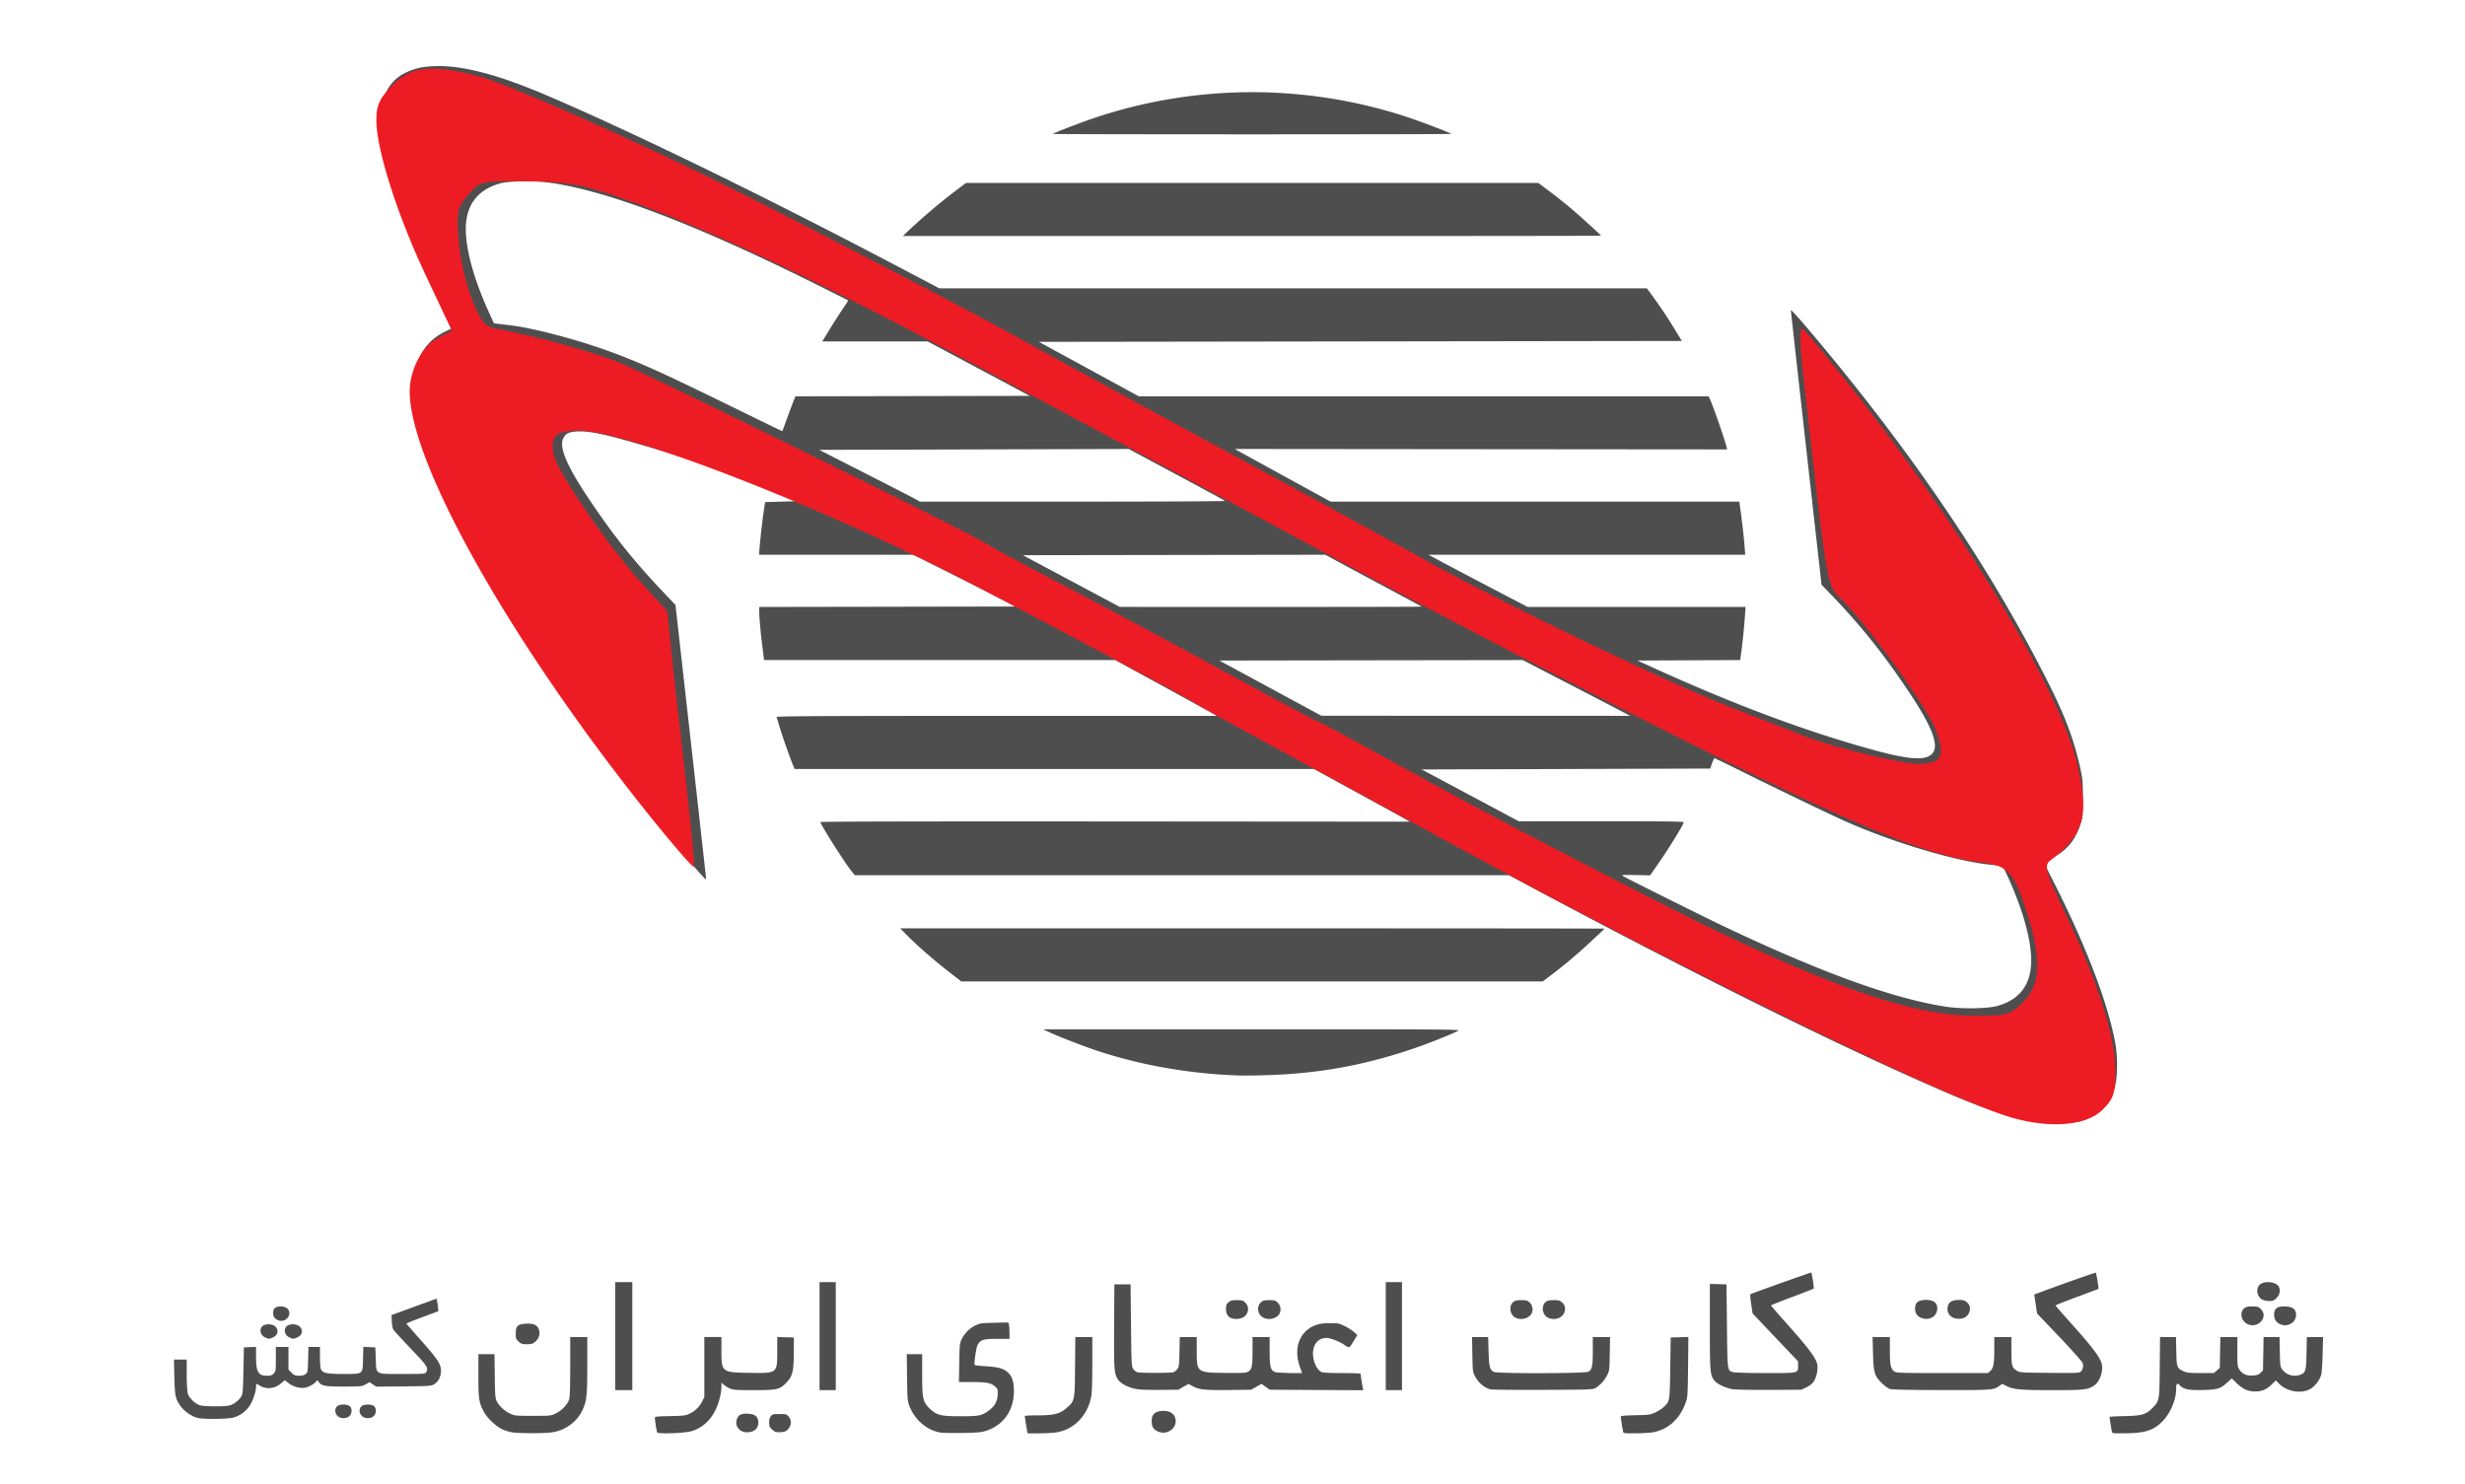 <svg viewBox="0 0 156.196 94" version="1.1" id="svg55" xmlns="http://www.w3.org/2000/svg"><defs id="defs4"><style id="style2"></style></defs><path style="fill:#4f4e4f;stroke-width:.057;fill-opacity:1" d="M32.468 90.76a2.82 2.82 0 0 1-.656-.203c-.402-.189-.972-.742-1.171-1.134-.297-.586-.328-.8-.328-2.262v-1.359h1.021l.018 1.384c.014 1.2.03 1.41.12 1.591.153.307.482.615.838.784.306.145.342.149 1.454.149 1.135 0 1.143-.001 1.467-.16.38-.187.738-.567.834-.884.045-.152.067-.824.067-2.086V84.72H37.215V86.5c-.002 1.938-.04 2.282-.313 2.861-.357.755-1.112 1.292-1.968 1.402-.513.065-2.01.063-2.466-.004zm9.17-.001a7.4 7.4 0 0 1-.144-.916c0-.084.109-.097.955-.115.824-.016.991-.035 1.215-.139.369-.17.65-.437.82-.777l.147-.294v-3.8H45.714v.86c0 1.375.014 1.386 1.845 1.411 1.708.024 1.692.037 1.692-1.415v-.86l.528.017.527.016-.006.998c-.007 1.184-.087 1.483-.51 1.905-.396.396-.576.434-2.046.433-1.144-.001-1.283-.012-1.516-.118a1.74 1.74 0 0 1-.385-.237l-.128-.12-.001.252c-.001.405-.154 1.016-.362 1.449-.334.698-.856 1.168-1.52 1.37-.435.133-2.152.195-2.193.08zm17.954.01c-.858-.137-1.639-.81-1.976-1.706-.11-.293-.123-.457-.14-1.792l-.018-1.469h.976v1.274c0 1.538.043 1.74.45 2.148.443.443.715.514 1.962.514 1.154 0 1.336-.032 1.734-.306.423-.29.607-.59.636-1.035.022-.35.014-.377-.15-.53-.258-.241-.53-.296-1.462-.296h-.84l.02-1.212c.016-1.095.03-1.238.14-1.476.174-.379.495-.707.867-.89.303-.149.376-.16 1.213-.179l.89-.02.036.135c.02.073.036.307.037.519v.385h-.784c-.88 0-1.065.06-1.242.401-.073.142-.192.88-.197 1.23 0 .04.228.075.62.098.772.044 1.118.12 1.38.3.316.218.467.54.497 1.063.078 1.334-.584 2.357-1.771 2.738-.295.094-.549.117-1.469.133-.612.01-1.246-.002-1.409-.028zm5.493-.104c-.038-.189-.147-.881-.148-.941 0-.024.37-.043.821-.043 1.011 0 1.416-.102 1.825-.463.521-.458.517-.438.538-2.603l.017-1.896h1.077v1.725c-.002 1.3-.023 1.824-.086 2.125-.248 1.175-1.123 2.038-2.224 2.194-.22.031-.712.057-1.094.058l-.694.001-.032-.157zm37.76.029a14.333 14.333 0 0 1-.147-.941c0-.041.312-.068.927-.081.875-.018.946-.028 1.269-.18.188-.087.428-.241.532-.342.384-.367.378-.327.41-2.463l.028-1.94.56-.016.561-.017-.02 1.9c-.02 1.806-.028 1.916-.153 2.266-.375 1.058-1.157 1.743-2.146 1.883-.22.031-.713.057-1.097.058-.678.001-.699-.003-.724-.127zm30.973 0a19.308 19.308 0 0 1-.147-.913c0-.018.43-.042.955-.053 1.103-.023 1.358-.099 1.772-.52.434-.445.436-.457.456-2.593l.018-1.896h1.01l.02.906c.02 1.02.039 1.068.475 1.268.188.086.376.105 1.068.106l.84.001.187-.166.186-.166.018-.975.018-.974h1.077v.932c0 .875.009.945.13 1.127.19.286.457.404.856.378.267-.017.36-.05.485-.175l.154-.154.018-1.054.018-1.054h1.012l.018.937c.016.841.03.953.136 1.094a.993.993 0 0 0 1.132.366c.366-.12.402-.237.424-1.382l.02-1.015h1.028l-.028 1.098c-.015.604-.057 1.192-.093 1.308-.114.364-.42.746-.722.901-.59.303-1.47.14-1.957-.362l-.19-.196-.234.227c-.36.35-.633.47-1.067.472-.461.002-.8-.152-1.206-.548l-.288-.28-.245.226c-.47.432-.636.486-1.582.509-.922.023-1.223-.04-1.476-.31-.16-.171-.22-.1-.221.265-.002.648-.357 1.496-.836 1.998-.589.617-1.142.79-2.544.793-.648.002-.67-.002-.695-.126zm-86.815-.013c-.317-.172-.429-.478-.292-.804.103-.248.3-.327.737-.296.418.029.605.202.605.559 0 .339-.234.575-.602.607-.188.016-.337-.006-.448-.066zm2.134.047a1.143 1.143 0 0 1-.243-.18c-.128-.12-.156-.196-.156-.415 0-.179.036-.313.109-.403.097-.12.155-.134.546-.134.41 0 .447.01.576.16.197.229.188.552-.023.787-.13.147-.211.183-.442.2-.155.01-.32.004-.367-.015zm24.146-.074c-.24-.146-.303-.278-.303-.63 0-.348.154-.541.482-.603.525-.098.94.092 1.02.468.139.642-.614 1.121-1.2.765zm-60.743-.81c-.358-.08-.823-.389-1.062-.705-.358-.474-.4-.663-.43-1.896l-.026-1.098h.81v.955c0 .526.03 1.058.064 1.184.08.29.461.664.772.757.295.088 1.617.092 1.907.005.267-.08.592-.342.724-.582.083-.153.103-.4.127-1.635l.028-1.454.385-.017.385-.017v.661c0 .926.146 1.17.7 1.17.216 0 .305-.03.415-.14.135-.135.14-.169.14-.913v-.773h.799v1.438l.194.193c.168.17.23.194.478.194.195 0 .327-.034.42-.109.128-.103.135-.148.154-.912l.02-.804h.73v.624c0 .343.026.69.057.773.099.26.345.314 1.418.314 1.283 0 1.228.043 1.255-.967l.02-.749.379.017.38.017.028.732c.04 1.019-.084.95 1.715.95 1.344 0 1.421-.005 1.477-.11.152-.284.094-.373-.96-1.48-.56-.588-1.06-1.133-1.11-1.21-.055-.084-.097-.293-.108-.535l-.016-.395 1.426-.521 1.426-.521.039.176c.021.097.047.276.057.398l.018.223-1.012.376c-.556.207-1.011.39-1.01.405 0 .016.404.482.897 1.037 1.074 1.207 1.298 1.546 1.293 1.956-.005.373-.157.68-.416.842-.203.126-.254.13-1.95.147l-1.742.017-.21-.143-.211-.143-.244.14c-.235.134-.28.139-1.376.14-1.212 0-1.42-.04-1.61-.307-.078-.11-.091-.112-.14-.026-.078.134-.422.337-.672.396-.319.075-.767-.038-1.07-.269l-.258-.197-.237.202c-.399.342-.924.397-1.343.142a1.228 1.228 0 0 0-.212-.112c-.015 0-.028.087-.028.193 0 .293-.203.89-.407 1.199-.232.35-.617.63-1.022.743-.357.1-1.846.117-2.255.025zm8.844-.132c-.173-.173-.185-.443-.026-.601.142-.142.598-.157.786-.025.178.124.175.473-.005.642-.19.18-.568.171-.754-.016zm1.54 0c-.173-.173-.184-.443-.026-.601.142-.142.598-.157.786-.025.178.124.175.473-.005.642-.19.18-.568.171-.754-.016zm16.06-5.05v-3.423H40.067V88.084H38.984zm12.948 0v-3.423H52.959V88.084H51.932zm20.007 3.337c-.489-.1-.934-.341-1.104-.599-.235-.355-.254-.626-.238-3.394l.016-2.624h1.026l.029 2.605c.028 2.531.032 2.61.148 2.765a.603.603 0 0 0 .256.198c.076.022.587.039 1.136.039.549 0 1.06-.017 1.136-.039a.603.603 0 0 0 .256-.197c.108-.144.121-.252.138-1.097l.018-.937h1.076v.829c0 1.42-.004 1.417 1.756 1.443.933.014 1.324 0 1.45-.053.278-.115.33-.327.33-1.333v-.886h1.084v.89c0 1.014.057 1.226.355 1.33.145.05 1.699.093 1.699.047 0-.008-.052-.15-.115-.316-.457-1.202-.072-2.3.946-2.694.266-.103.459-.132.908-.136.527-.005.599.008.941.173.204.097.473.267.597.376l.226.199-.187.308c-.344.566-.297.544-.647.311-.349-.231-.872-.431-1.13-.431-.447 0-.759.297-.834.796-.078.523.186 1.208.526 1.363.092.042.555.065 1.31.065.641 0 1.166.02 1.167.043 0 .068.111.77.144.915l.03.13-2.964-.016-2.963-.016-.262-.186-.263-.185-.327.185-.326.186-1.398.018c-1.517.02-1.919-.023-2.328-.25l-.247-.136-.324.184-.324.184-1.169.01c-.809.008-1.288-.013-1.554-.067zm15.871-3.337v-3.423H88.837V88.084H87.81zm6.617 3.37c-.416-.13-.748-.421-.978-.86-.125-.24-.136-.332-.153-1.355l-.018-1.098h1.021l.024.898c.026.972.08 1.182.332 1.31.226.114 5.764.105 5.986-.01.24-.125.289-.347.289-1.323v-.875h1.092l-.018 1.07c-.019 1.038-.024 1.077-.176 1.366-.177.336-.469.65-.742.8-.17.092-.443.101-3.35.11-1.742.007-3.23-.009-3.31-.033zm15.35-.01c-.419-.072-.95-.32-1.12-.52-.296-.353-.312-.526-.312-3.452V81.35l.528.016.527.017.029 2.624c.031 2.901.022 2.833.399 2.938.11.031 1.028.056 2.059.056 2.123 0 2.048.018 2.048-.475v-.267l-1.44-1.517-1.44-1.516-.091-.596c-.05-.328-.074-.606-.054-.619.109-.067 3.842-1.399 3.863-1.378.037.037.181.972.157 1.012-.012.019-.626.26-1.364.534-.738.275-1.342.517-1.342.539 0 .021.515.615 1.145 1.32 1.174 1.313 1.664 1.966 1.77 2.359.082.303-.018.844-.209 1.133-.102.153-.249.27-.472.375l-.323.152-2.025.009c-1.114.005-2.164-.015-2.334-.044zm9.976-.012c-.11-.035-.343-.205-.518-.38-.46-.458-.519-.658-.552-1.899l-.026-1.012h1.096v.857c0 .926.052 1.163.292 1.331.118.083.443.093 3.026.093h2.893l.149-.128c.203-.175.254-.449.255-1.369l.001-.784h1.084v.853c0 .957.034 1.084.338 1.273.199.123.255.127 2.079.144 1.68.015 1.885.007 1.979-.077.138-.125.186-.368.112-.562-.032-.086-.694-.826-1.47-1.643l-1.412-1.485-.09-.598-.088-.597.146-.057c.925-.356 3.735-1.353 3.756-1.332.031.031.193 1.011.17 1.028-.01.006-.625.238-1.37.515-.745.277-1.355.519-1.355.537 0 .018.518.61 1.15 1.316 1.136 1.269 1.63 1.918 1.762 2.32.148.448-.086 1.18-.458 1.431-.406.274-.63.3-2.65.299-2.02 0-2.465-.04-2.902-.26l-.278-.14-.162.116c-.396.282-.433.285-3.7.278-2.045-.004-3.124-.026-3.258-.068zm-86.886-3.001c-.172-.154-.186-.194-.186-.512 0-.475.117-.591.626-.624.444-.028.687.057.802.28.159.307.065.665-.237.903-.114.09-.233.119-.485.119-.288 0-.36-.023-.52-.166zm-16.053-.26c-.31-.134-.407-.498-.19-.715.174-.174.644-.16.83.026.229.23.147.556-.172.69-.238.1-.24.1-.468 0zm1.54 0c-.31-.134-.407-.498-.19-.715.174-.174.644-.16.83.026.238.239.158.552-.177.692-.232.097-.235.097-.463-.002zm123.998-.887c-.361-.22-.435-.737-.138-.97.108-.086.23-.113.51-.113.33 0 .384.017.534.167.53.53-.25 1.316-.906.916zm2.118.035c-.246-.111-.375-.327-.37-.619.004-.354.19-.499.643-.499.432 0 .66.112.725.358.15.565-.438 1.013-.998.76zm-126.905-.27c-.186-.102-.257-.229-.257-.456 0-.267.156-.392.49-.392.317 0 .538.172.535.418-.004.381-.425.617-.768.43zm60.463-.103c-.23-.094-.342-.286-.342-.584 0-.241.024-.306.16-.422.133-.115.22-.138.532-.138.335 0 .388.017.538.167.271.27.208.71-.13.917a.985.985 0 0 1-.758.06zm1.98-.06c-.338-.207-.389-.702-.097-.956.121-.104.216-.128.52-.128.335 0 .389.017.539.167.192.192.227.52.078.733-.21.3-.706.387-1.04.184zm15.98.005c-.33-.202-.383-.747-.092-.976.11-.086.231-.113.511-.113.33 0 .384.017.534.167.193.192.227.52.078.733-.207.296-.705.387-1.03.189zm2.05-.002c-.325-.199-.374-.75-.088-.975.108-.084.231-.112.502-.112.302 0 .386.023.534.148.309.26.221.764-.167.965a.859.859 0 0 1-.78-.026zm23.73.048a.693.693 0 0 1-.3-.202c-.15-.191-.159-.585-.016-.76.192-.238.904-.256 1.154-.03.273.247.16.794-.2.965-.209.1-.366.106-.639.027zm2.053 0a.59.59 0 0 1-.417-.541c0-.468.248-.633.902-.603.257.012.524.278.524.52 0 .51-.447.787-1.01.624zm19.533-1.167c-.326-.177-.426-.647-.194-.916.256-.298 1.057-.24 1.233.09.124.23.07.516-.135.721-.169.168-.23.194-.47.192a1.131 1.131 0 0 1-.434-.087zm-13.933-11.209c-1.618-.219-3.47-.793-5.87-1.82-6.52-2.787-16.007-7.48-26.774-13.243l-1.158-.62H74.892l-20.728.001-.196-.242c-.444-.549-1.98-2.972-1.98-3.125 0-.037 6.353-.051 18.674-.042l18.673.015-.206-.12c-.114-.066-1.48-.817-3.035-1.668l-2.828-1.549H50.347l-.098-.242a36.429 36.429 0 0 1-.827-2.353c-.104-.345-.2-.66-.214-.699-.021-.057 2.791-.072 13.94-.072l13.967-.001-.342-.194c-.188-.107-1.638-.902-3.222-1.767l-2.88-1.574H48.416l-.096-.756c-.122-.967-.209-1.928-.209-2.31v-.299l8.114-.014 8.114-.015-1.34-.693c-.738-.381-2.193-1.12-3.233-1.64l-1.893-.947H48.11v-.132c0-.252.176-1.896.273-2.549l.098-.655 1.02-.029 1.02-.029-1.277-.524c-3.363-1.38-5.867-2.262-8.891-3.132-2.032-.585-2.876-.764-3.593-.764-.607 0-.867.092-1.034.366-.337.552.109 1.678 1.483 3.749 1.574 2.372 2.9 4.043 4.774 6.018l.82.864.97 8.645c.535 4.754.972 8.687.972 8.738 0 .158-2.538-2.862-4.507-5.364-4.988-6.335-9.267-13.001-12.146-18.92-.823-1.69-1.34-3.15-1.695-4.78-.197-.908-.249-2.388-.108-3.083.25-1.235.915-2.098 2.006-2.602.231-.107.421-.205.421-.218 0-.013-.328-.673-.729-1.467-2.638-5.224-4.097-9.636-3.918-11.853.114-1.418.663-2.365 1.637-2.824.575-.271.996-.371 1.727-.41 1.744-.092 4.043.496 7.187 1.838 5.575 2.38 14.002 6.492 22.686 11.07l2.21 1.164h44.836l.344.463a31.13 31.13 0 0 1 1.474 2.217l.4.656-20.369.029-20.37.028 3.166 1.726 3.164 1.725h36.108l.072.157c.22.482.954 2.588 1.063 3.052l.037.157-15.599-.014-15.599-.015.206.117c.113.064 1.48.815 3.037 1.668l2.83 1.552h25.896l.039.27c.108.754.258 2.045.294 2.54l.04.555-10.033.002H90.52l.856.46c.47.252 1.884.996 3.14 1.653l2.285 1.194h13.81l-.02.27a42.43 42.43 0 0 1-.229 2.396l-.093.698-3.257.015-3.258.015 1.055.48c5.136 2.333 9.603 4.001 13.832 5.166 1.991.549 3.015.673 3.547.432.807-.366.465-1.535-1.173-4.004-1.574-2.373-3.084-4.271-4.901-6.16l-.693-.72-.971-8.647c-.534-4.757-.97-8.69-.97-8.74 0-.102 1.225 1.316 2.766 3.198 5.749 7.022 10.292 13.883 13.653 20.62 1.002 2.009 1.557 3.517 1.93 5.248.138.637.155.835.157 1.854.002 1.042-.009 1.178-.131 1.567-.355 1.13-.92 1.793-1.934 2.265-.227.106-.413.203-.413.216 0 .014.328.674.729 1.468 1.997 3.954 3.378 7.6 3.809 10.056.146.831.135 2.082-.024 2.67-.321 1.194-1.055 1.921-2.261 2.238-.416.11-1.776.156-2.339.08zm-2.823-7.409c1.408-.411 2.107-1.363 2.11-2.872.002-1.304-.528-3.212-1.465-5.272-.297-.652-.329-.699-.495-.722a42.74 42.74 0 0 0-.749-.088c-2.281-.253-6.339-1.493-9.298-2.842-1.096-.499-4.139-1.967-6.206-2.992-.997-.495-1.832-.9-1.854-.9-.022 0-.093.147-.158.328l-.118.328-9.137.028-9.138.029 3.074 1.641 3.073 1.642 5.227-.003c3.805-.002 5.227.015 5.227.061 0 .14-.963 1.698-1.7 2.751l-.431.617-.923-.018c-.91-.017-.92-.016-.753.085.275.167 5.079 2.561 6.332 3.156 6.201 2.942 10.724 4.58 14.074 5.098 1.007.156 2.682.128 3.308-.055zm-23.986-18.732c-.376-.199-1.907-.994-3.402-1.768l-2.717-1.406-9.613.014-9.614.015 3.233 1.75 3.233 1.749 9.782.003 9.783.003-.685-.36zm-12.525-6.56c-.013-.011-.973-.53-2.134-1.15-1.16-.622-2.53-1.357-3.043-1.634l-.933-.504-9.58.014-9.58.015 3.069 1.638 3.069 1.638 9.578.002c5.268 0 9.567-.008 9.554-.02zm-12.461-6.701c-.03-.027-1.415-.777-3.078-1.668l-3.023-1.62-9.807.028-9.807.028 2.877 1.465c1.582.805 3.018 1.543 3.19 1.639l.314.174 9.694.001c5.332 0 9.67-.02 9.64-.047zM49.81 26.679c.124-.345.307-.838.407-1.097l.183-.47 7.425-.015 7.426-.014-3.235-1.726-3.235-1.725h-6.678l.463-.756c.254-.416.627-.997.828-1.291.202-.295.359-.542.35-.55-.008-.008-.864-.438-1.901-.957-7.727-3.86-13.452-6.038-17.137-6.518-.903-.117-2.477-.088-2.995.056-1.46.406-2.193 1.374-2.195 2.903-.003 1.305.528 3.213 1.464 5.27l.316.697.236.028.778.093c1.544.185 4.408.948 6.531 1.739 1.908.71 3.392 1.39 8.24 3.769 1.363.669 2.485 1.21 2.492 1.203.007-.007.114-.294.237-.639zM78.4 68.141c-2.995-.106-6.02-.631-8.728-1.514-.923-.3-2.635-.96-3.222-1.242l-.343-.164 13.234-.003c12.245-.002 13.22.004 13.062.09-.405.22-1.838.79-2.845 1.134-2.554.87-4.946 1.374-7.536 1.587-1.075.088-2.796.142-3.622.112zm-18.216-6.52c-.915-.705-2.027-1.671-2.66-2.31l-.484-.489h22.316c12.274 0 22.316.009 22.316.02 0 .01-.391.38-.87.821a31.911 31.911 0 0 1-2.529 2.135l-.518.39H60.916l-.733-.566zm-2.519-47.097a39.218 39.218 0 0 1 2.77-2.347l.774-.584H97.48l.665.499c.366.274.936.725 1.268 1.001.604.503 2.029 1.796 2.029 1.841 0 .013-9.953.023-22.117.021l-22.118-.002.456-.429zm9.05-6.04c.074-.073 1.956-.791 2.815-1.073a31.437 31.437 0 0 1 19.622 0c.858.282 2.74 1 2.815 1.074.015.015-5.667.027-12.626.027-6.96 0-12.641-.012-12.626-.027z" id="path1327"/><path style="fill:#ed1c24;fill-opacity:1;fill-rule:evenodd;stroke:none;stroke-width:0;stroke-miterlimit:4;stroke-dasharray:none;stroke-opacity:1" d="M127.576 70.844c-4.08-1.128-21.752-9.778-36.334-17.783a2714.359 2714.359 0 0 0-9.951-5.426c-2.985-1.62-5.564-3.046-5.73-3.173-.297-.224-6.25-3.409-13.266-7.095-9.47-4.976-22.447-10.08-25.63-10.08-1.506 0-1.856.376-1.54 1.641.274 1.087 3.495 5.77 5.45 7.925l1.703 1.876.275 2.646c.152 1.456.556 5.074.9 8.039.342 2.965.571 5.442.509 5.505-.064.062-1.34-1.414-2.84-3.281C32.43 40.81 25.961 29.363 25.961 24.803c0-1.368.784-2.865 1.765-3.373l.91-.469-1.646-3.489c-1.819-3.855-3.14-7.999-3.14-9.848 0-.966.202-1.403 1.025-2.228 1.198-1.197 2.494-1.331 5.443-.563 2.052.534 11.326 4.695 17.654 7.919 7.331 3.736 13.573 7 16.584 8.67 2.738 1.52 4.974 2.74 17.94 9.778a815.826 815.826 0 0 1 7.84 4.3c4.396 2.48 15.236 7.712 19.148 9.242 2.238.875 4.38 1.716 4.76 1.868 1.762.702 6.187 1.785 7.294 1.785 1.522 0 1.761-.475 1.103-2.198-.51-1.337-4.036-6.242-5.802-8.073-1.123-1.166-.978-.407-2.367-12.495-.485-4.23-.506-5.13-.108-4.663 8.12 9.496 16.037 22.114 17.29 27.553.729 3.166.376 4.4-1.71 5.983-.449.34-.355.673.992 3.515 1.995 4.214 3.082 7.623 3.103 9.744.016 1.483-.094 1.839-.79 2.536-1.01 1.01-3.227 1.224-5.673.547zm.626-7.35c1.087-1.087 1.168-2.65.287-5.494-.85-2.742-1.216-3.153-2.99-3.364-3.334-.395-8.157-2.387-19.103-7.89-6.013-3.022-15.275-7.84-20.582-10.705a7917.044 7917.044 0 0 0-15.68-8.442c-3.317-1.778-6.912-3.71-7.99-4.293-9.842-5.322-17.723-9.036-23.005-10.84-2.326-.796-3.256-.954-5.74-.98-2.924-.029-2.976-.017-3.73.858-.697.809-.752 1.068-.612 2.865.085 1.087.46 2.76.835 3.716.545 1.395.835 1.767 1.464 1.884 2.426.447 5.967 1.413 7.769 2.12 1.868.733 22.754 11.038 23.471 11.58.166.126 2.201 1.221 4.523 2.433a786.612 786.612 0 0 1 10.207 5.471c3.29 1.797 6.038 3.267 6.103 3.267.064 0 1.509.766 3.21 1.702l4.35 2.392c4.37 2.4 14.75 7.772 18.168 9.399 7.58 3.611 12.298 5.159 15.803 5.185 2.217.015 2.414-.037 3.242-.865z" id="path1571"/></svg>